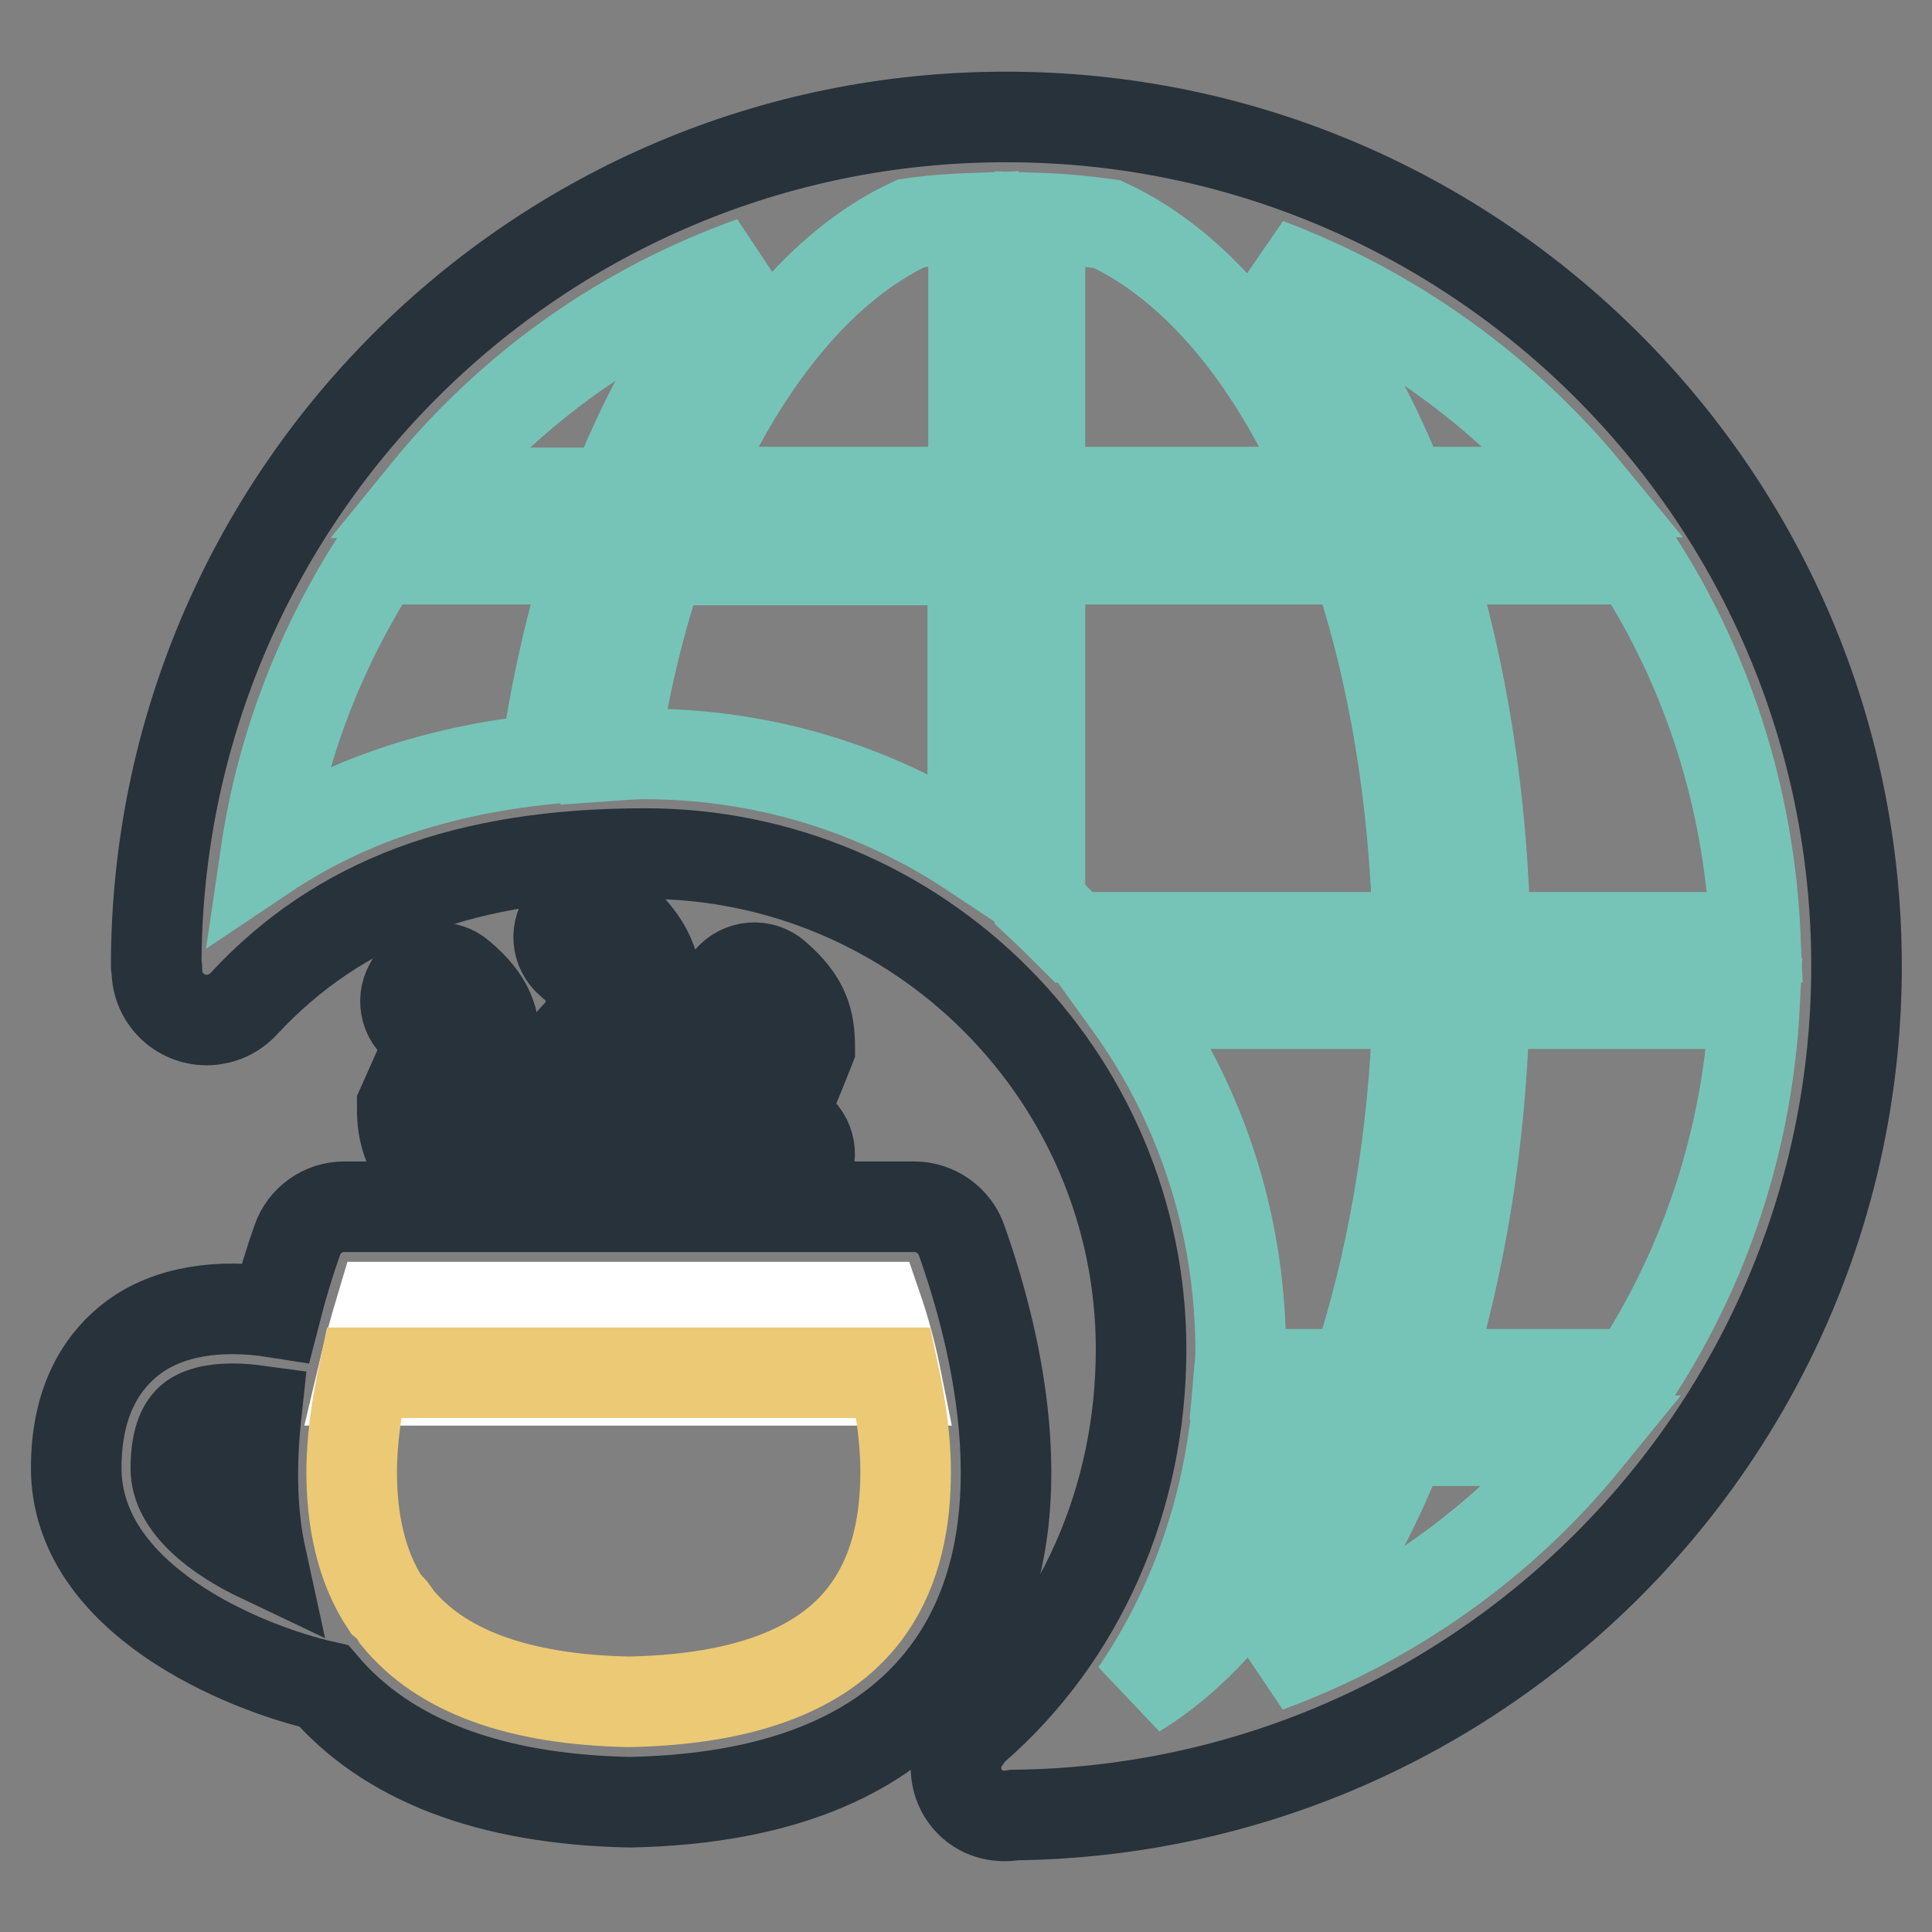 <?xml version="1.0" encoding="utf-8"?>
<!-- Svg Vector Icons : http://www.onlinewebfonts.com/icon -->
<!DOCTYPE svg PUBLIC "-//W3C//DTD SVG 1.1//EN" "http://www.w3.org/Graphics/SVG/1.1/DTD/svg11.dtd">
<svg version="1.1" xmlns="http://www.w3.org/2000/svg" xmlns:xlink="http://www.w3.org/1999/xlink" x="0px" y="0px" viewBox="0 0 256 256" enable-background="new 0 0 256 256" xml:space="preserve">
<rect x="0" y="0" width="256" height="256" fill="#808080" stroke="none"/>
<g> <path stroke-width="12" fill-opacity="0" stroke="#27323a"  d="M246,128c0-62.1-50.5-112.5-112.6-112.5C71.2,15.4,20.7,65.9,20.7,128c0,0.1,0.1,0.2,0.1,0.3 c-0.1,1.8,0.6,3.7,2.1,5.1c2.7,2.5,6.9,2.3,9.4-0.4c12.6-13.6,29.5-19.9,53.2-19.9c36.2,0,65.7,29.5,65.7,65.7 c0,19.8-8.1,38.1-22.2,50.3c-0.4,0.4-0.8,0.9-1.1,1.4c-0.2,0.3-0.4,0.5-0.6,0.8c0,0.1,0,0.1-0.1,0.2c-0.9,2.2-0.7,4.9,1,6.9 c1.6,1.9,4,2.5,6.2,2.1C196.1,239.8,246,189.6,246,128L246,128z"/> <path stroke-width="12" fill-opacity="0" stroke="#76c4b7"  d="M232.6,124.2h-35.8c-0.3-18.2-3.1-35.3-7.7-50.1h27.7C226.2,88.6,231.8,105.7,232.6,124.2z M196.7,133h35.8 c-0.9,18-6.6,34.9-15.9,49.1h-27.6C193.5,167.6,196.3,150.9,196.7,133z M210.3,65.2h-24.4c-4.7-12.1-10.9-22.3-18-30.3 C184.6,41.2,199.2,51.7,210.3,65.2z M137.8,28.9c3,0.1,6,0.4,8.9,0.8c11.9,5.5,22.3,18.1,29.6,35.5h-38.5V28.9z M99.7,34.7 c-7.2,7.9-13.5,18.2-18.3,30.6h-25C67.7,51.4,82.6,40.8,99.7,34.7z M72.3,100.6c-14.5,1.5-26.8,5.7-37.1,12.6 c2.1-14.3,7.3-27.5,14.8-39.1h28.3C75.7,82.3,73.7,91.1,72.3,100.6z M128.9,113c-12.5-8.3-27.4-13.1-43.5-13.1 c-1.4,0-2.7,0.1-4.1,0.2c1.4-9.3,3.5-18,6.2-25.9h41.4V113L128.9,113z M91,65.2c7.5-17.5,17.9-30.1,29.7-35.6 c2.7-0.4,5.5-0.6,8.3-0.7v36.3H91z M137.8,119.8V74.1h41.8c5,14.6,7.9,31.7,8.3,50.1h-45.6C140.8,122.7,139.3,121.2,137.8,119.8 L137.8,119.8z M149.6,133h38.3c-0.5,18-3.5,34.8-8.3,49.1h-15.4c0.1-1.1,0.2-2.2,0.2-3.4C164.3,161.7,158.9,145.9,149.6,133 L149.6,133z M163.4,190.9h12.8c-6.6,15.4-15.5,27.2-25.7,33.4C157.2,214.5,161.6,203.1,163.4,190.9z M167.9,220.9 c7.1-7.8,13.2-17.9,17.9-30h24.3C199.1,204.4,184.5,214.8,167.9,220.9L167.9,220.9z"/> <path stroke-width="12" fill-opacity="0" stroke="#27323a"  d="M127.4,164.3c-0.9-2.6-3.5-4.4-6.2-4.4H45.6c-2.8,0-5.3,1.8-6.2,4.4c-1,2.8-2,6.1-2.9,9.6 c-7.6-1.2-14.2-0.1-18.8,3.3c-3.5,2.6-7.6,7.6-7.6,17.3c0,17.4,22.2,26.5,32.8,28.9c8.4,9.8,21.9,15,40.4,15.4h0.2 c20.2-0.4,34.6-6.5,42.7-18.2C138.4,203,132.2,177.8,127.4,164.3z M23.3,194.6c0-3.3,0.7-5.6,2.2-6.7c1.7-1.2,4.8-1.5,8.5-1 c-0.7,6.4-0.8,13.1,0.6,19.5C28.7,203.6,23.3,199.4,23.3,194.6z M73.5,143.8c0,3-0.1,9,7,13c2.1,1.2,4.8,0.5,6-1.7 c1.2-2.1,0.5-4.8-1.7-6c-2.6-1.5-2.5-2.8-2.5-4.8c-0.1-0.1,0.8-1.3,0.8-1.3c1.5-1.8,4-4.8,4-10c0-4.9-0.9-7.9-5.8-12.2 c-1.9-1.6-4.6-1.4-6.2,0.5c-1.6,1.9-1.4,4.6,0.5,6.2c2.7,2.3,2.7,2.8,2.7,5.5c0,2-0.8,3-2,4.3L73.5,143.8z M53.3,146.5 c0,2.1-0.1,7.1,5.6,10.3c2.1,1.2,4.8,0.5,6-1.7c1.2-2.1,0.5-4.8-1.6-6c-1.1-0.7-1.1-0.9-1.1-2.2c0.3-0.1,3.4-8,3.4-8 c0-3.7-0.7-6.3-4.6-9.6c-1.8-1.6-4.6-1.4-6.2,0.5c-1.6,1.9-1.4,4.6,0.5,6.2c1.5,1.3,1.5,1.3,1.5,2.9l-1.1,2.2L53.3,146.5z  M95.1,146.5c0,2.1-0.1,7.1,5.6,10.3c2.1,1.2,4.8,0.5,6-1.7c1.2-2.1,0.5-4.8-1.7-6c-1.1-0.7-1.1-0.9-1.1-2.2c0.3-0.1,3.4-8,3.4-8 c0-3.7-0.7-6.3-4.5-9.6c-1.8-1.6-4.6-1.4-6.2,0.5c-1.6,1.9-1.4,4.6,0.5,6.2c1.4,1.3,1.4,1.3,1.4,2.9l-1.1,2.2L95.1,146.5z"/> <path stroke-width="12" fill-opacity="0" stroke="#ffffff"  d="M118.8,182.9c-0.7-3.5-1.6-6.8-2.6-9.7H50.5c-0.9,3-1.8,6.3-2.6,9.7H118.8z"/> <path stroke-width="12" fill-opacity="0" stroke="#ecc974"  d="M46.6,195.1c0,6.2,1.2,12.4,4.5,17.4c0.6,0.5,1.1,1.1,1.5,1.8c5.8,7.1,16,10.9,30.7,11.2 c15.7-0.3,26.4-4.5,31.9-12.5c3.6-5.2,4.8-11.5,4.8-18c0-4.5-0.7-8.9-1.6-13.1H48.2C47.3,186.2,46.6,190.6,46.6,195.1L46.6,195.1z" /></g>
</svg>